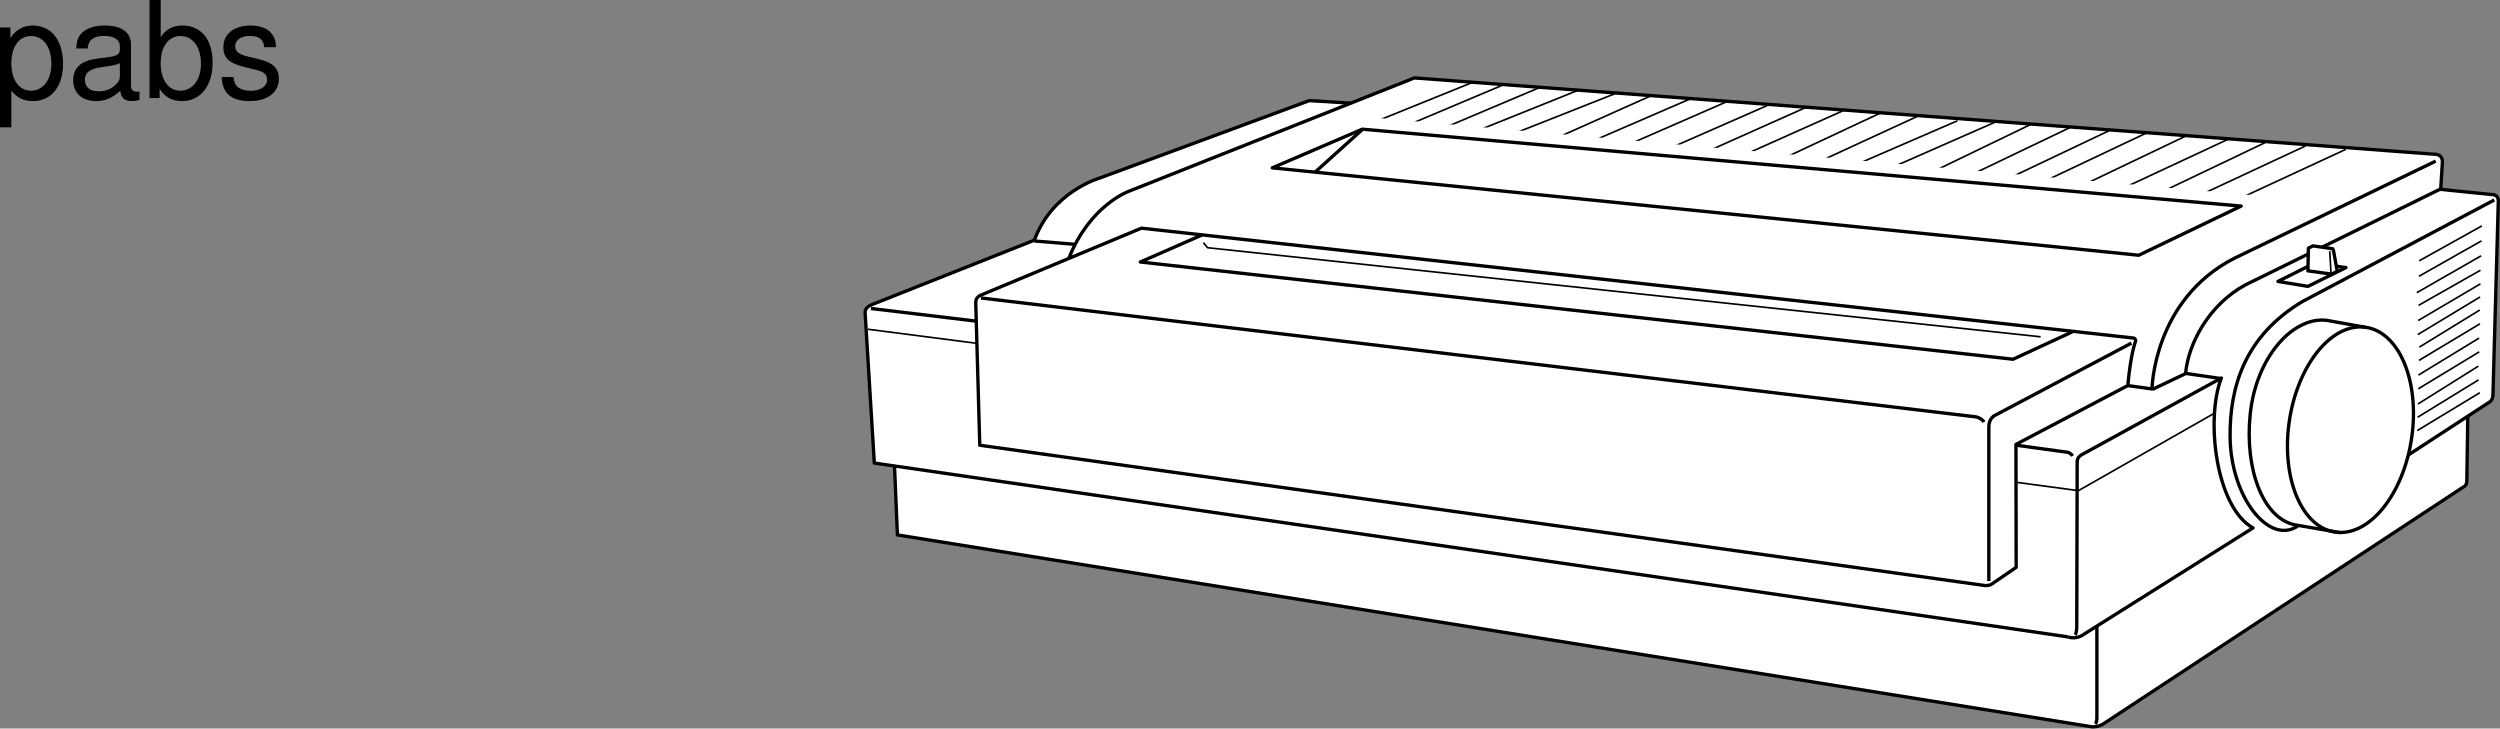 <svg xmlns="http://www.w3.org/2000/svg" xmlns:xlink="http://www.w3.org/1999/xlink" width="371.758" height="108.332"><rect width="100%" height="100%" fill="#808080" stroke="none"/><defs><path id="a" d="M1.078 4.36h1.688v-5.454C3.64-.016 4.625.453 5.984.453c2.72 0 4.47-2.172 4.47-5.516 0-3.515-1.72-5.718-4.5-5.718-1.407 0-2.548.64-3.329 1.875v-1.578H1.078Zm4.61-13.58c1.828 0 3.03 1.625 3.03 4.125 0 2.375-1.218 4-3.03 4-1.782 0-2.922-1.61-2.922-4.062 0-2.469 1.14-4.063 2.921-4.063zm0 0"/><path id="b" d="M10.703-.984c-.187.046-.265.046-.36.046-.577 0-.905-.296-.905-.828v-6.156c0-1.86-1.36-2.86-3.938-2.86-1.547 0-2.766.438-3.484 1.22-.47.546-.672 1.14-.72 2.187h1.688c.141-1.281.891-1.86 2.454-1.86 1.515 0 2.343.547 2.343 1.547v.454c-.015.718-.375.968-1.734 1.156-2.36.297-2.734.375-3.36.64C1.454-4.921.845-4 .845-2.64.844-.734 2.156.453 4.28.453 5.594.453 6.656 0 7.844-1.078 7.954 0 8.484.453 9.562.453c.36 0 .579-.031 1.141-.172zM7.781-3.297c0 .563-.156.89-.656 1.36-.688.625-1.5.937-2.484.937-1.297 0-2.063-.625-2.063-1.688 0-1.093.719-1.656 2.516-1.906 1.781-.25 2.125-.328 2.687-.593zm0 0"/><path id="c" d="M1.078-14.578V0h1.5v-1.344C3.375-.125 4.438.453 5.906.453c2.75 0 4.547-2.25 4.547-5.734 0-3.407-1.687-5.5-4.469-5.5-1.437 0-2.468.547-3.25 1.719v-5.516zm4.578 5.36c1.86 0 3.063 1.624 3.063 4.124 0 2.375-1.235 4-3.063 4-1.781 0-2.922-1.61-2.922-4.062 0-2.469 1.141-4.063 2.922-4.063zm0 0"/><path id="d" d="M8.766-7.563c-.032-2.062-1.391-3.218-3.813-3.218-2.437 0-4.016 1.265-4.016 3.203 0 1.64.844 2.422 3.329 3.016l1.546.375c1.172.28 1.625.703 1.625 1.453 0 1-.984 1.656-2.437 1.656-.906 0-1.656-.266-2.078-.703-.266-.297-.375-.594-.485-1.344H.688C.766-.703 2.125.453 4.86.453c2.64 0 4.328-1.297 4.328-3.312 0-1.563-.891-2.422-2.97-2.922l-1.593-.375c-1.36-.328-1.938-.766-1.938-1.5 0-.985.86-1.578 2.22-1.578 1.327 0 2.046.578 2.093 1.671zm0 0"/></defs><path fill="#fff" d="m200.82 15.336-6.125-.375-31.125 11.5s-7.125 2-9.75 9.25l-24.125 9.567c-.437.187-1.11.496-1.047 1.308l1.364 22.27 2.836.414.168.086.433 10.187 177.614 28.532s.976.12 1.914-.567l53.32-35.082s.531-.152.531-.965l.137-9.687.043.09 3.191-2.082s.446-.196.508-1.008l.8-28.875c0-1.063-.987-.969-.987-.969l-7.7-.781.125-.063.25-4c0-1.25-1.187-1.152-1.187-1.152L210.32 11.586l-9.535 3.786"/><path fill="none" stroke="#000" stroke-linejoin="round" stroke-miterlimit="10" stroke-width=".25" d="m209.836 18.399 13.484-5.688m110.125 16.625 15.375-7.125M327 29.086l15.82-7.375m-127.785-2.812 14.035-5.938m-8.808 6.25 14.308-5.75m-9.047 6.25 14.547-5.75m-8.468 6.5 13.968-6.25m-8.988 6.875 14.738-6.375m-9.351 6.875 14.601-6.375m-8.062 6.75 14.812-6.5m-9.3 7 14.55-6.5m-9.043 7 14.543-6.5m-8.656 7 14.406-6.75m-9.144 7.25 14.644-6.75m-9.261 7.25 15.011-6.5m-10.152 7.125 15.652-6.875m24.797 10.375 15.453-7.375m-20.78 6.625 15.28-7.125m-27.054 6.125 15.054-7.125m-20.746 6.875 14.996-7.125m-20.632 6.625 14.882-7.125m-20.515 6.625 14.765-7.125m8.082 8.875 14.918-7.125m-120.222-2.25 14.222-5.75"/><path fill="none" stroke="#000" stroke-linejoin="round" stroke-miterlimit="10" stroke-width=".5" d="m133.016 69.356.433 10.187 177.614 28.532s.976.12 1.914-.567l53.32-35.082s.531-.152.531-.965l.137-9.687"/><path fill="#fff" stroke="#000" stroke-linejoin="round" stroke-miterlimit="10" stroke-width=".5" d="M311.813 93.125v13.711s0 .563-.25.813"/><path fill="none" stroke="#000" stroke-linejoin="round" stroke-miterlimit="10" stroke-width=".5" d="m145.098 47.75-15.59-1.875m29.437-7.476c3.125-7.875 8.875-9.938 8.875-9.938l42.5-16.875 151.688 11.348s1.187-.098 1.187 1.152l-.25 4"/><path fill="none" stroke="#000" stroke-linejoin="round" stroke-miterlimit="10" stroke-width=".5" d="M362.195 23.961 332.258 38.4c-12.063 6.187-12.25 19.437-12.25 19.437l-3.672-.511M178.695 34.961l-9.125 4 129.778 14.461 8.804-4.074"/><path fill="#fff" stroke="#000" stroke-linejoin="round" stroke-miterlimit="10" stroke-width=".5" d="m320.07 57.899 4.875-2.313m30.368 13.903 14.886-9.707s.446-.196.508-1.008l.8-28.875c0-1.063-.987-.969-.987-.969l-7.7-.781-28.875 14.187c-5.562 3-8.562 8.875-8.937 13.188l5.125.75"/><path fill="#fff" stroke="#000" stroke-linejoin="round" stroke-miterlimit="10" stroke-width=".5" d="M341.672 78.227c-4.242 2.883-9.969-4.277-10.05-13.262-.067-7.472 2.198-15.004 10.76-20.129l28.528-15.101"/><path fill="none" stroke="#000" stroke-linejoin="round" stroke-miterlimit="10" stroke-width=".5" d="m153.82 35.836 6.063.5"/><path fill="#fff" d="M347.371 79.141c-5.035-.613-8.156-7.933-6.969-16.351 1.188-8.422 6.235-14.75 11.27-14.137 5.035.61 8.156 7.933 6.965 16.351-1.188 8.418-6.23 14.746-11.266 14.137"/><path fill="none" stroke="#000" stroke-linejoin="round" stroke-miterlimit="10" stroke-width=".5" d="M347.371 79.141c-5.035-.613-8.156-7.933-6.969-16.351 1.188-8.422 6.235-14.75 11.27-14.137 5.035.61 8.156 7.933 6.965 16.351-1.188 8.418-6.23 14.746-11.266 14.137zm0 0"/><path fill="none" stroke="#000" stroke-linejoin="round" stroke-miterlimit="10" stroke-width=".5" d="m348.008 79.211-6.285-1.086c-5.04-.609-7.985-8.093-7.11-16.542.875-8.48 6.352-14.56 11.387-13.946l5.672 1.016m-35.258 8.676-16.637 8.754.032 18.285-3.61 2.472c-.312.25-.95.243-.95.243L145.696 66.21l-.597-21.062c-.063-.75.359-1.094.796-1.281l23.833-9.938L317.32 50.274s.438.187.188.625c0 0-.688 1.875-1.094 6.43"/><path fill="none" stroke="#000" stroke-linejoin="round" stroke-miterlimit="10" stroke-width=".25" d="m359.746 38.782 9.317-5.192m-9.372 7.5 9.313-5.273m-9.617 7.703 9.562-5.48m-9.301 7.363 9.204-5.219m-9.258 7.476 9.25-5.449m-9.082 9.407 8.984-5.516m-9.036 7.488 9.067-5.441m-9.152 7.629 9.02-5.504m-9.04 7.546 9.067-5.5m-9.122 7.759 8.99-5.633m-9.04 7.605 9.066-5.562m-9.113 7.539 9.309-5.637m-9.227-8.644 9.262-5.59"/><path fill="none" stroke="#fff" stroke-linejoin="round" stroke-miterlimit="10" d="M201.07 17.711 336.383 29.65"/><path fill="#fff" d="m202.57 19.211-13.375 5.75L318.04 37.954l15.223-7.309L202.57 19.211"/><path fill="none" stroke="#000" stroke-linejoin="round" stroke-miterlimit="10" stroke-width=".5" d="m202.57 19.211-13.375 5.75L318.04 37.954l15.223-7.309zm0 0"/><path fill="#fff" stroke="#000" stroke-linejoin="round" stroke-miterlimit="10" stroke-width=".5" d="m195.57 25.586 7-6.312"/><path fill="none" stroke="#000" stroke-linejoin="round" stroke-width=".5" d="m343.2 42.586 5.644-2.793-4.653-.675-5.453 2.73zm0 0"/><path fill="#fff" d="m346.871 36.985.117.23.567 3.121-.825.426-3.535-.488.07-3.375.696-.336 2.91.422"/><path fill="none" stroke="#000" stroke-linejoin="round" stroke-width=".5" d="m346.871 36.985.117.23.567 3.121-.825.426-3.535-.488.07-3.375.696-.336zm0 0"/><path fill="none" stroke="#000" stroke-linejoin="round" stroke-width=".25" d="m346.445 37.336.188 3.438M129.07 48.961l16.18 2.094M299.82 71.72l9.25 1.241 20.188-11.5"/><path fill="none" stroke="#000" stroke-linejoin="round" stroke-miterlimit="10" stroke-width=".5" d="M308.57 94.399c.25-.313.25-1.063.25-1.063l.063-24.625c-.063-.812.867-1.199.867-1.199l20.57-11.3c-2.375 6.124-.812 19.25 4.711 22.288L310.02 94.227c-1.317 1-2.45.488-2.45.488m-7.722-28.504 7.718 1.059s.442.215.63.527M145.879 44.31 293.887 62s.87.211 1.12.774"/><path fill="none" stroke="#000" stroke-linejoin="round" stroke-miterlimit="10" stroke-width=".5" d="m316.945 51.024-20.34 10.766s-.859.421-.859 1.671v22.942"/><path fill="none" stroke="#000" stroke-linejoin="round" stroke-miterlimit="10" stroke-width=".5" d="M307.57 94.715 130.012 68.856l-1.364-22.27c-.062-.812.61-1.12 1.047-1.308l24.125-9.567c2.625-7.25 9.75-9.25 9.75-9.25l31.125-11.5 6.125.375"/><path fill="none" stroke="#000" stroke-linejoin="round" stroke-width=".25" d="M303.445 50.086 179.57 36.836l-.625-.75"/><g transform="translate(-22.453 -321.609)"><use xlink:href="#a" width="100%" height="100%" x="21.375" y="336.187"/><use xlink:href="#b" width="100%" height="100%" x="32.495" y="336.187"/><use xlink:href="#c" width="100%" height="100%" x="43.615" y="336.187"/><use xlink:href="#d" width="100%" height="100%" x="54.735" y="336.187"/></g></svg>

